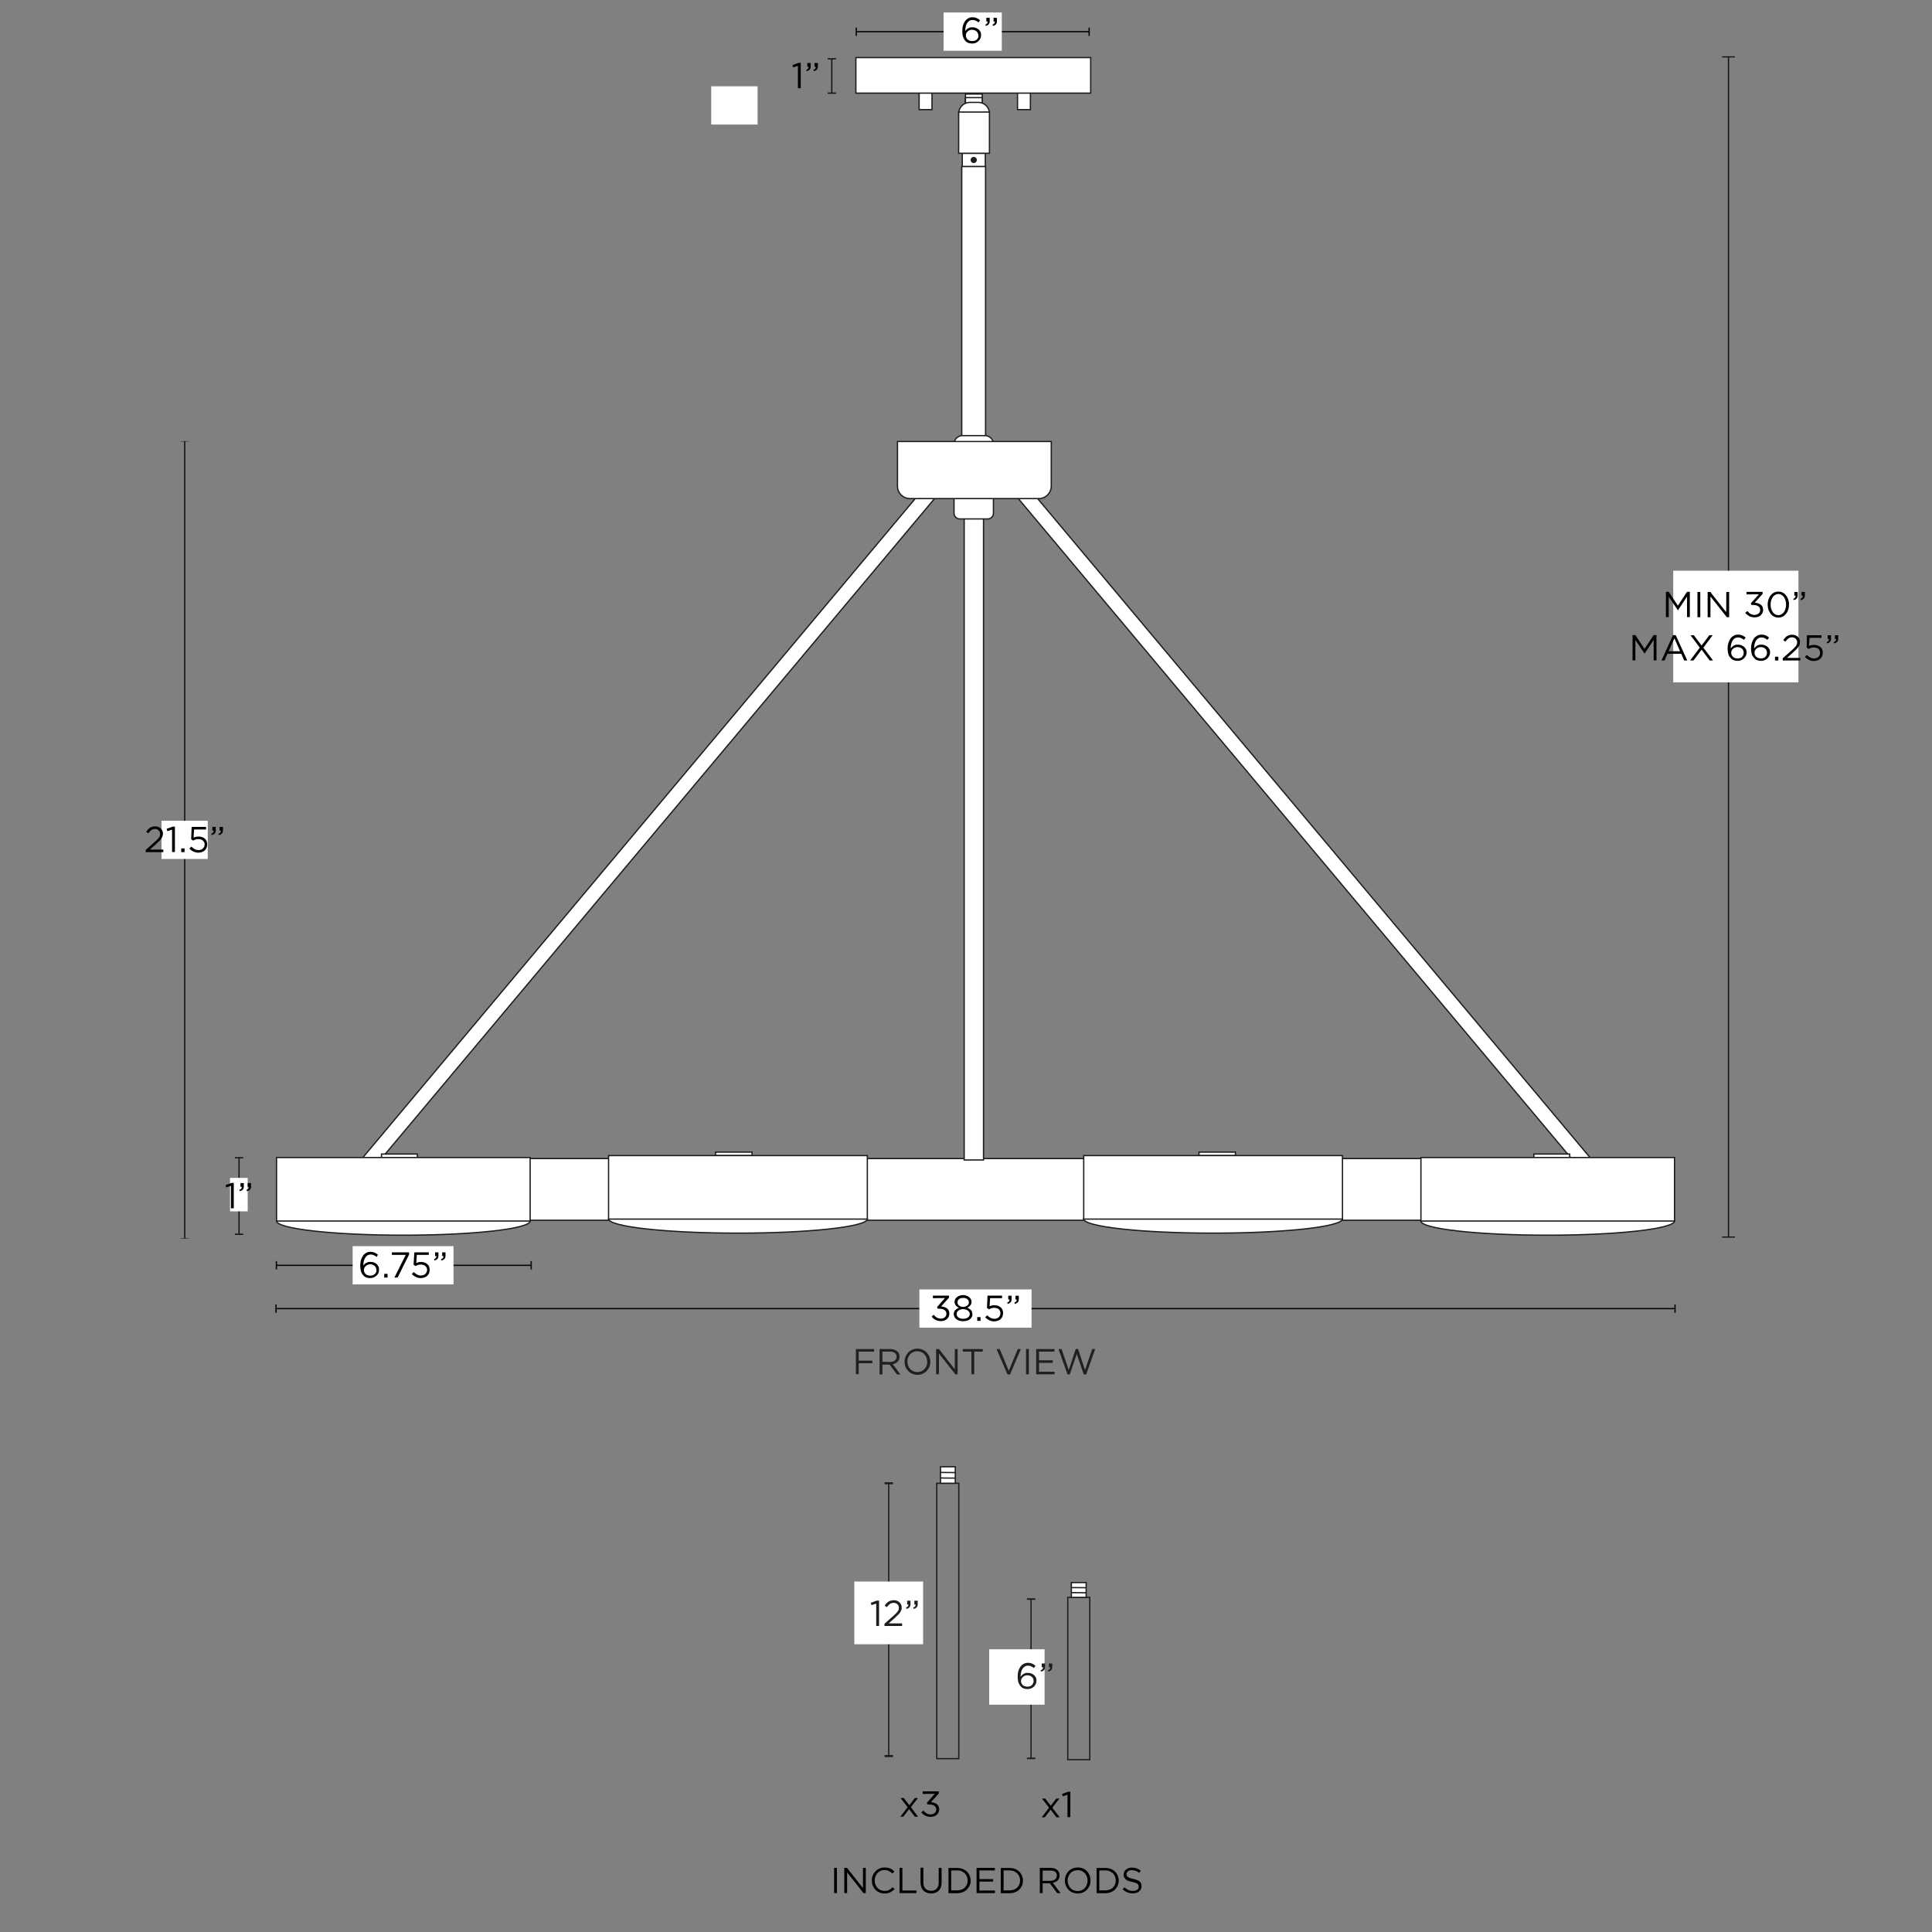 <svg xml:space="preserve" style="enable-background:new 0 0 1500 1500;" viewBox="0 0 1500 1500" height="1500px" width="1500px" y="0px" x="0px" xmlns:xlink="http://www.w3.org/1999/xlink" xmlns="http://www.w3.org/2000/svg" id="Capa_1" version="1.1">
<rect x="0" y="0" width="1500" height="1500" fill="#808080" stroke="none"/>
<style type="text/css">
	.st0{fill:#FFFFFF;stroke:#1D1D1B;stroke-miterlimit:10;}
	.st1{fill:#1D1D1B;stroke:#1D1D1B;stroke-miterlimit:10;}
	.st2{fill:none;stroke:#070606;stroke-miterlimit:10;}
	.st3{fill:#070606;}
	.st4{fill:#FFFFFF;}
	.st5{fill:none;stroke:#121617;stroke-miterlimit:10;}
	.st6{fill:#121617;}
	.st7{fill:#231F20;}
	.st8{fill:none;}
	.st9{fill:none;stroke:#1D1D1B;stroke-miterlimit:10;}
	.st10{fill:#1D1D1B;}
</style>
<rect height="13.1" width="10" class="st0" y="72" x="790"></rect>
<rect height="10.4" width="17.9" class="st0" y="119" x="747.1"></rect>
<rect height="9.4" width="13" class="st0" y="77.1" x="749.6"></rect>
<rect height="9.4" width="13" class="st0" y="73" x="749.6"></rect>
<path d="M749.6,88.9h13v2.9c0,3.6-2.9,6.5-6.5,6.5l0,0c-3.6,0-6.5-2.9-6.5-6.5L749.6,88.9L749.6,88.9L749.6,88.9z" class="st0"></path>
<rect height="9.4" width="13" class="st0" y="84.9" x="749.6"></rect>
<rect height="9.4" width="13" class="st0" y="75.8" x="749.6"></rect>
<rect height="13.1" width="10" class="st0" y="72" x="713.6"></rect>
<rect height="27.6" width="182.3" class="st0" y="44.7" x="664.5"></rect>
<circle r="1.9" cy="124.2" cx="756" class="st1"></circle>
<rect height="214.7" width="18.5" class="st0" y="129.3" x="746.7"></rect>
<rect height="47.9" width="768.2" class="st0" y="899.5" x="370.8"></rect>
<rect height="2.7" width="28.3" class="st0" y="894.5" x="930.9"></rect>
<ellipse ry="11.1" rx="100.5" cy="946.3" cx="941.8" class="st0"></ellipse>
<rect height="49.3" width="200.9" class="st0" y="897.2" x="841.4"></rect>
<rect height="2.7" width="28.3" class="st0" y="894.5" x="555.6"></rect>
<ellipse ry="11.1" rx="100.5" cy="946.3" cx="573" class="st0"></ellipse>
<rect height="49.3" width="200.9" class="st0" y="897.2" x="472.5"></rect>
<polygon points="714.2,382.8 729.2,382.8 292.8,903.5 277.7,903.5" class="st0"></polygon>
<polygon points="801,381.6 786,381.6 1222.4,902.3 1237.5,902.3" class="st0"></polygon>
<rect height="502.8" width="15" class="st0" y="397.8" x="748.6"></rect>
<path d="M766.9,402.9h-21.8c-2.4,0-4.4-2-4.4-4.4V387h30.6v11.5C771.3,401,769.3,402.9,766.9,402.9z" class="st0"></path>
<path d="M747.3,338.2h17.4c3.7,0,6.6,3,6.6,6.6h-30.6C740.7,341.1,743.6,338.2,747.3,338.2L747.3,338.2z" class="st0"></path>
<path d="M696.8,342.8h119.4v34.6c0,5.4-4.3,9.7-9.7,9.7h-100c-5.4,0-9.7-4.3-9.7-9.7L696.8,342.8L696.8,342.8
	L696.8,342.8z" class="st0"></path>
<rect height="2.7" width="27.8" class="st0" y="896" x="1190.9"></rect>
<ellipse ry="11.1" rx="98.5" cy="947.9" cx="1201.6" class="st0"></ellipse>
<rect height="49.3" width="196.9" class="st0" y="898.7" x="1103.2"></rect>
<rect height="2.7" width="27.8" class="st0" y="896" x="296.2"></rect>
<ellipse ry="11.1" rx="98.5" cy="947.9" cx="313.2" class="st0"></ellipse>
<rect height="49.3" width="196.9" class="st0" y="898.7" x="214.7"></rect>
<g>
	<line y2="24.6" x2="845.6" y1="24.6" x1="664.8" class="st2"></line>
	<rect height="6.5" width="1" class="st3" y="21.4" x="664.3"></rect>
	<rect height="6.5" width="1" class="st3" y="21.4" x="845.1"></rect>
</g>
<rect height="29.7" width="45.2" class="st4" y="9.7" x="732.6"></rect>
<g>
	<path d="M759.7,17.4c-0.7-0.6-1.5-1.1-2.2-1.4c-0.7-0.3-1.5-0.5-2.4-0.5s-1.7,0.2-2.4,0.6c-0.7,0.4-1.3,1-1.8,1.8
		c-0.5,0.8-0.9,1.7-1.1,2.7c-0.3,1.1-0.4,2.2-0.4,3.5c0.3-0.4,0.6-0.8,0.9-1.1c0.3-0.4,0.7-0.7,1.2-0.9s1-0.5,1.5-0.7
		c0.6-0.2,1.2-0.2,1.9-0.2c0.9,0,1.8,0.1,2.6,0.4c0.8,0.3,1.5,0.7,2.2,1.2s1.1,1.2,1.5,1.9s0.5,1.6,0.5,2.5s-0.2,1.8-0.5,2.6
		c-0.4,0.8-0.9,1.5-1.5,2.1s-1.4,1-2.2,1.4s-1.8,0.5-2.8,0.5c-1.1,0-2-0.2-2.9-0.5s-1.6-0.8-2.2-1.5c-0.4-0.4-0.7-0.8-1-1.3
		s-0.6-1-0.8-1.6c-0.2-0.6-0.4-1.3-0.5-2.1c-0.1-0.8-0.2-1.7-0.2-2.7c0-1.5,0.2-2.9,0.5-4.2c0.4-1.3,0.9-2.4,1.6-3.4
		s1.5-1.7,2.5-2.3s2.2-0.8,3.4-0.8c1.2,0,2.2,0.2,3.1,0.6c0.9,0.4,1.8,0.9,2.7,1.7L759.7,17.4L759.7,17.4z M759.1,25.6
		c-0.2-0.5-0.6-1-1-1.3s-0.9-0.7-1.5-0.9s-1.2-0.3-1.9-0.3s-1.4,0.1-2,0.4c-0.6,0.2-1.1,0.6-1.5,1c-0.4,0.4-0.8,0.9-1,1.4
		s-0.3,1.1-0.3,1.6c0,0.6,0.1,1.2,0.4,1.8s0.6,1,1,1.4s1,0.7,1.6,0.9s1.3,0.3,2,0.3s1.4-0.1,2-0.3c0.6-0.2,1.1-0.6,1.5-0.9
		c0.4-0.4,0.7-0.9,1-1.4c0.2-0.6,0.3-1.1,0.3-1.8S759.3,26.1,759.1,25.6L759.1,25.6z"></path>
	<path d="M766.4,18.2c0.3-0.4,0.4-0.9,0.4-1.5h-1v-2.9h2.6v2.5c0,1.1-0.2,2-0.8,2.6s-1.3,1-2.3,1.2l-0.3-1
		C765.6,18.9,766.1,18.6,766.4,18.2L766.4,18.2z M772,18.2c0.3-0.4,0.4-0.9,0.4-1.5h-1v-2.9h2.6v2.5c0,1.1-0.2,2-0.8,2.6
		s-1.3,1-2.3,1.2l-0.3-1C771.2,18.9,771.7,18.6,772,18.2z"></path>
</g>
<rect height="29.7" width="36" class="st4" y="67" x="552.2"></rect>
<g>
	<line y2="960.7" x2="1342" y1="44.1" x1="1342" class="st5"></line>
	<rect height="0.9" width="10" class="st6" y="43.7" x="1337"></rect>
	<rect height="0.9" width="10" class="st6" y="960" x="1337"></rect>
</g>
<rect height="86.7" width="97.2" class="st4" y="443.1" x="1299.1"></rect>
<g>
	<path d="M1302.8,473.8h-0.1l-7.1-10.5v15.8h-2.2v-19.6h2.2l7.1,10.7l7.1-10.7h2.2v19.6h-2.2v-15.9L1302.8,473.8z"></path>
	<path d="M1320.1,459.6v19.6h-2.2v-19.6H1320.1z"></path>
	<path d="M1340.3,459.6h2.2v19.6h-1.8l-12.7-16.1v16.1h-2.2v-19.6h2.1l12.3,15.7L1340.3,459.6L1340.3,459.6z"></path>
	<path d="M1356,461.5v-2h12.5v1.6l-6.1,6.8c0.9,0.1,1.7,0.2,2.5,0.5c0.8,0.2,1.5,0.6,2.1,1c0.6,0.5,1.1,1,1.4,1.7s0.5,1.5,0.5,2.3
		s-0.2,1.7-0.5,2.4s-0.8,1.3-1.4,1.9s-1.3,0.9-2.1,1.2s-1.7,0.4-2.6,0.4c-1.6,0-3.1-0.3-4.3-1s-2.2-1.5-3-2.5l1.6-1.4
		c0.8,0.9,1.6,1.7,2.5,2.2c0.9,0.5,2,0.8,3.2,0.8c0.6,0,1.2-0.1,1.7-0.3s1-0.4,1.4-0.8s0.7-0.7,0.9-1.2s0.3-1,0.3-1.6
		c0-1.2-0.5-2.2-1.5-2.8c-1-0.7-2.3-1-4-1h-1.3l-0.4-1.3l6.2-7L1356,461.5L1356,461.5z"></path>
	<path d="M1388.4,473.3c-0.4,1.2-0.9,2.3-1.7,3.2c-0.7,0.9-1.6,1.7-2.6,2.2c-1,0.5-2.2,0.8-3.4,0.8s-2.4-0.3-3.4-0.8
		c-1-0.5-1.9-1.3-2.6-2.2s-1.3-2-1.7-3.2s-0.6-2.5-0.6-3.9s0.2-2.7,0.6-3.9s0.9-2.3,1.7-3.2c0.7-0.9,1.6-1.7,2.6-2.2
		c1-0.5,2.2-0.8,3.4-0.8s2.4,0.3,3.4,0.8c1,0.5,1.9,1.3,2.6,2.2c0.7,0.9,1.3,2,1.7,3.2s0.6,2.5,0.6,3.9S1388.8,472,1388.4,473.3
		L1388.4,473.3z M1386.3,466.3c-0.3-1-0.7-1.8-1.2-2.6c-0.5-0.8-1.2-1.3-1.9-1.8c-0.7-0.5-1.6-0.7-2.5-0.7s-1.7,0.2-2.5,0.7
		s-1.4,1-1.9,1.8c-0.5,0.7-0.9,1.6-1.2,2.6c-0.3,1-0.4,2-0.4,3.1s0.1,2.1,0.4,3.1s0.7,1.9,1.2,2.6c0.5,0.8,1.2,1.3,1.9,1.8
		s1.6,0.7,2.5,0.7s1.7-0.2,2.5-0.7s1.4-1,1.9-1.8c0.5-0.7,0.9-1.6,1.2-2.6s0.4-2,0.4-3.1S1386.6,467.3,1386.3,466.3L1386.3,466.3z"></path>
	<path d="M1393.7,464c0.3-0.4,0.4-0.9,0.4-1.5h-1v-2.9h2.6v2.5c0,1.1-0.2,2-0.8,2.6c-0.5,0.6-1.3,1-2.3,1.2l-0.3-1
		C1392.9,464.7,1393.4,464.4,1393.7,464L1393.7,464z M1399.3,464c0.3-0.4,0.4-0.9,0.4-1.5h-1v-2.9h2.6v2.5c0,1.1-0.2,2-0.8,2.6
		s-1.3,1-2.4,1.2l-0.3-1C1398.5,464.7,1399,464.4,1399.3,464L1399.3,464z"></path>
	<path d="M1276.9,507.4h-0.1l-7.1-10.5v15.8h-2.2v-19.6h2.2l7.1,10.7l7.1-10.7h2.2v19.6h-2.2v-15.9L1276.9,507.4z"></path>
	<path d="M1310,512.8h-2.4l-2.3-5.2h-10.7l-2.3,5.2h-2.3l8.9-19.7h2.1L1310,512.8L1310,512.8z M1300,495.6l-4.5,10h8.9L1300,495.6
		L1300,495.6z"></path>
	<path d="M1327.4,512.8l-6.3-8.4l-6.3,8.4h-2.6l7.5-10l-7.2-9.6h2.6l6,8l6-8h2.6l-7.2,9.6l7.5,10L1327.4,512.8L1327.4,512.8z"></path>
	<path d="M1354,496.8c-0.7-0.6-1.5-1.1-2.2-1.4s-1.5-0.5-2.4-0.5s-1.7,0.2-2.4,0.6c-0.7,0.4-1.3,1-1.8,1.8c-0.5,0.8-0.9,1.7-1.1,2.7
		c-0.3,1.1-0.4,2.2-0.4,3.5c0.3-0.4,0.6-0.8,0.9-1.1s0.8-0.7,1.2-1s1-0.5,1.5-0.7s1.2-0.2,1.9-0.2c0.9,0,1.8,0.1,2.6,0.4
		s1.5,0.7,2.2,1.2c0.6,0.5,1.1,1.2,1.5,1.9s0.6,1.6,0.6,2.5s-0.2,1.8-0.6,2.6c-0.4,0.8-0.9,1.5-1.5,2.1s-1.4,1-2.2,1.4
		c-0.9,0.3-1.8,0.5-2.8,0.5c-1.1,0-2.1-0.2-2.9-0.5s-1.6-0.8-2.2-1.5c-0.4-0.4-0.7-0.8-1.1-1.3s-0.6-1-0.8-1.6s-0.4-1.3-0.5-2.1
		c-0.1-0.8-0.2-1.7-0.2-2.7c0-1.5,0.2-2.9,0.6-4.2s0.9-2.4,1.6-3.4s1.6-1.7,2.6-2.3c1-0.5,2.2-0.8,3.4-0.8c1.2,0,2.2,0.2,3.1,0.6
		s1.8,0.9,2.7,1.7L1354,496.8L1354,496.8z M1353.4,504.9c-0.2-0.5-0.6-1-1-1.3c-0.4-0.4-0.9-0.7-1.5-0.9s-1.2-0.3-1.9-0.3
		s-1.4,0.1-2,0.4c-0.6,0.2-1.1,0.6-1.6,1c-0.4,0.4-0.8,0.9-1,1.4s-0.3,1-0.3,1.6c0,0.6,0.1,1.2,0.4,1.8c0.2,0.5,0.6,1,1,1.4
		s1,0.7,1.6,0.9s1.3,0.3,2,0.3s1.4-0.1,2-0.3s1.1-0.5,1.5-1s0.7-0.9,0.9-1.4s0.3-1.1,0.3-1.8S1353.6,505.5,1353.4,504.9
		L1353.4,504.9z"></path>
	<path d="M1372.2,496.8c-0.7-0.6-1.5-1.1-2.2-1.4s-1.5-0.5-2.4-0.5s-1.7,0.2-2.4,0.6c-0.7,0.4-1.3,1-1.8,1.8
		c-0.5,0.8-0.9,1.7-1.1,2.7c-0.3,1.1-0.4,2.2-0.4,3.5c0.3-0.4,0.6-0.8,0.9-1.1c0.3-0.4,0.8-0.7,1.2-1s1-0.5,1.5-0.7s1.2-0.2,1.9-0.2
		c0.9,0,1.8,0.1,2.6,0.4s1.5,0.7,2.2,1.2c0.6,0.5,1.1,1.2,1.5,1.9s0.6,1.6,0.6,2.5s-0.2,1.8-0.6,2.6c-0.4,0.8-0.9,1.5-1.5,2.1
		s-1.4,1-2.2,1.4c-0.9,0.3-1.8,0.5-2.8,0.5c-1.1,0-2.1-0.2-2.9-0.5c-0.9-0.3-1.6-0.8-2.2-1.5c-0.4-0.4-0.7-0.8-1.1-1.3
		s-0.6-1-0.8-1.6s-0.4-1.3-0.5-2.1c-0.1-0.8-0.2-1.7-0.2-2.7c0-1.5,0.2-2.9,0.6-4.2c0.4-1.3,0.9-2.4,1.6-3.4s1.6-1.7,2.6-2.3
		c1-0.5,2.2-0.8,3.4-0.8c1.2,0,2.2,0.2,3.1,0.6s1.8,0.9,2.7,1.7L1372.2,496.8L1372.2,496.8z M1371.5,504.9c-0.2-0.5-0.6-1-1-1.3
		c-0.4-0.4-0.9-0.7-1.5-0.9s-1.2-0.3-1.9-0.3s-1.4,0.1-2,0.4c-0.6,0.2-1.1,0.6-1.6,1c-0.4,0.4-0.8,0.9-1,1.4s-0.3,1-0.3,1.6
		c0,0.6,0.1,1.2,0.4,1.8c0.2,0.5,0.6,1,1,1.4c0.4,0.4,1,0.7,1.6,0.9s1.3,0.3,2,0.3s1.4-0.1,2-0.3s1.1-0.5,1.5-1s0.7-0.9,0.9-1.4
		s0.3-1.1,0.3-1.8S1371.8,505.5,1371.5,504.9L1371.5,504.9z"></path>
	<path d="M1378.1,512.8v-2.9h2.6v2.9H1378.1z"></path>
	<path d="M1388.5,495.7c-0.8,0.6-1.6,1.4-2.4,2.5l-1.6-1.2c0.4-0.7,0.9-1.2,1.4-1.8s1-1,1.5-1.3s1.2-0.6,1.8-0.8
		c0.7-0.2,1.4-0.3,2.3-0.3s1.7,0.1,2.4,0.4c0.7,0.3,1.4,0.7,1.9,1.2c0.5,0.5,1,1.1,1.3,1.8s0.4,1.4,0.4,2.2c0,0.7-0.1,1.4-0.3,2
		c-0.2,0.6-0.5,1.2-0.9,1.8s-0.9,1.2-1.5,1.8s-1.3,1.3-2.2,2.1l-5.2,4.7h10.4v2h-13.7v-1.7l7.1-6.3c0.8-0.7,1.4-1.3,1.9-1.8
		s0.9-1,1.3-1.5c0.3-0.5,0.6-0.9,0.7-1.4c0.1-0.5,0.2-0.9,0.2-1.4c0-0.6-0.1-1.1-0.3-1.6s-0.5-0.8-0.8-1.2s-0.8-0.6-1.3-0.8
		s-1-0.3-1.5-0.3C1390.3,494.8,1389.3,495.1,1388.5,495.7L1388.5,495.7z"></path>
	<path d="M1402.9,493.2h11.3v2h-9.3l-0.4,6.3c0.6-0.3,1.2-0.5,1.8-0.6s1.3-0.2,2.1-0.2c0.9,0,1.8,0.1,2.7,0.4
		c0.8,0.3,1.5,0.7,2.2,1.2s1.1,1.1,1.4,1.9c0.3,0.8,0.5,1.6,0.5,2.5s-0.2,1.8-0.5,2.7c-0.3,0.8-0.8,1.5-1.4,2
		c-0.6,0.6-1.3,1-2.2,1.3c-0.9,0.3-1.8,0.5-2.8,0.5c-1.4,0-2.7-0.3-3.9-0.9c-1.2-0.6-2.2-1.3-3.1-2.2l1.5-1.6c0.9,0.8,1.8,1.5,2.7,2
		s1.9,0.7,2.9,0.7c0.7,0,1.3-0.1,1.9-0.3s1.1-0.5,1.5-0.9s0.7-0.8,1-1.4c0.2-0.5,0.3-1.1,0.3-1.8s-0.1-1.2-0.3-1.7s-0.6-0.9-1-1.3
		c-0.4-0.4-0.9-0.7-1.5-0.8c-0.6-0.2-1.3-0.3-2-0.3c-0.8,0-1.6,0.1-2.2,0.3s-1.3,0.5-1.9,0.8l-1.5-1L1402.9,493.2L1402.9,493.2z"></path>
	<path d="M1419.6,497.6c0.3-0.4,0.4-0.9,0.4-1.5h-1v-2.9h2.6v2.5c0,1.1-0.2,2-0.8,2.6c-0.5,0.6-1.3,1-2.3,1.2l-0.3-1
		C1418.8,498.3,1419.3,498,1419.6,497.6L1419.6,497.6z M1425.2,497.6c0.3-0.4,0.4-0.9,0.4-1.5h-1v-2.9h2.6v2.5c0,1.1-0.2,2-0.8,2.6
		s-1.3,1-2.4,1.2l-0.3-1C1424.4,498.3,1424.9,498,1425.2,497.6L1425.2,497.6z"></path>
</g>
<g>
	<line y2="1016" x2="1300.5" y1="1016" x1="214.3" class="st2"></line>
	<rect height="6.5" width="1" class="st3" y="1012.8" x="213.8"></rect>
	<rect height="6.5" width="1" class="st3" y="1012.8" x="1300"></rect>
</g>
<rect height="29.7" width="87.1" class="st4" y="1001.1" x="713.8"></rect>
<g>
	<path d="M724.3,1007.9v-2h12.5v1.6l-6.1,6.8c0.9,0.1,1.7,0.2,2.5,0.5c0.8,0.2,1.5,0.6,2,1c0.6,0.4,1,1,1.4,1.7
		c0.3,0.7,0.5,1.5,0.5,2.3s-0.2,1.7-0.5,2.4s-0.8,1.3-1.4,1.9c-0.6,0.5-1.3,0.9-2.1,1.2s-1.6,0.4-2.5,0.4c-1.6,0-3.1-0.3-4.3-1
		c-1.2-0.6-2.2-1.5-3-2.5l1.6-1.4c0.8,0.9,1.6,1.7,2.5,2.2s2,0.8,3.2,0.8c0.6,0,1.2-0.1,1.7-0.3c0.5-0.2,1-0.4,1.3-0.8
		s0.7-0.7,0.9-1.2c0.2-0.5,0.3-1,0.3-1.6c0-1.2-0.5-2.2-1.5-2.8c-1-0.7-2.3-1-4-1h-1.3l-0.5-1.3l6.2-7L724.3,1007.9L724.3,1007.9z"></path>
	<path d="M754.5,1022.5c-0.4,0.7-0.9,1.3-1.5,1.8c-0.7,0.5-1.4,0.9-2.3,1.1s-1.9,0.4-2.9,0.4s-2-0.1-2.9-0.4s-1.7-0.7-2.3-1.1
		c-0.7-0.5-1.2-1.1-1.5-1.8c-0.4-0.7-0.6-1.4-0.6-2.3c0-1.2,0.4-2.2,1.1-3c0.8-0.8,1.7-1.4,2.9-1.9c-0.5-0.2-0.9-0.4-1.3-0.7
		c-0.4-0.3-0.8-0.6-1.1-1s-0.5-0.8-0.7-1.2c-0.2-0.5-0.3-1-0.3-1.6c0-0.8,0.2-1.5,0.5-2.1c0.4-0.6,0.8-1.2,1.5-1.7
		c0.6-0.5,1.3-0.8,2.1-1.1s1.7-0.4,2.5-0.4s1.7,0.1,2.5,0.4s1.5,0.6,2.1,1.1s1.1,1,1.5,1.7s0.5,1.3,0.5,2.1c0,0.6-0.1,1.1-0.3,1.6
		s-0.4,0.9-0.7,1.2c-0.3,0.4-0.7,0.7-1.1,1c-0.4,0.3-0.8,0.5-1.3,0.7c1.2,0.4,2.1,1.1,2.9,1.8c0.8,0.8,1.1,1.8,1.1,3
		C755.1,1021.1,754.9,1021.8,754.5,1022.5L754.5,1022.5z M752.5,1018.7c-0.3-0.5-0.6-0.8-1.1-1.2c-0.5-0.3-1-0.6-1.6-0.8
		c-0.6-0.2-1.3-0.3-2-0.3s-1.4,0.1-2,0.3c-0.6,0.2-1.2,0.4-1.6,0.8c-0.5,0.3-0.8,0.7-1.1,1.2c-0.3,0.5-0.4,1-0.4,1.5
		c0,0.5,0.1,1,0.3,1.4c0.2,0.4,0.6,0.8,1,1.2c0.4,0.3,1,0.6,1.6,0.8s1.3,0.3,2.2,0.3s1.5-0.1,2.2-0.3c0.6-0.2,1.2-0.5,1.6-0.8
		c0.4-0.3,0.8-0.7,1-1.2c0.2-0.4,0.3-0.9,0.3-1.4C752.9,1019.6,752.8,1019.1,752.5,1018.7L752.5,1018.7z M751.9,1009.7
		c-0.2-0.4-0.5-0.8-0.9-1.1c-0.4-0.3-0.9-0.5-1.4-0.7c-0.5-0.2-1.1-0.2-1.8-0.2s-1.2,0.1-1.8,0.2c-0.5,0.2-1,0.4-1.4,0.7
		c-0.4,0.3-0.7,0.7-0.9,1.1c-0.2,0.4-0.3,0.9-0.3,1.4c0,0.5,0.1,1,0.3,1.5c0.2,0.4,0.5,0.8,1,1.1s0.9,0.6,1.4,0.7
		c0.5,0.2,1.1,0.3,1.7,0.3s1.2-0.1,1.7-0.3c0.5-0.2,1-0.4,1.4-0.7c0.4-0.3,0.7-0.7,1-1.1c0.2-0.4,0.3-0.9,0.3-1.5
		C752.2,1010.5,752.1,1010.1,751.9,1009.7L751.9,1009.7z"></path>
	<path d="M758.7,1025.5v-2.9h2.6v2.9H758.7z"></path>
	<path d="M766.7,1005.9H778v2h-9.3l-0.4,6.3c0.6-0.3,1.2-0.5,1.7-0.6c0.6-0.2,1.3-0.2,2.1-0.2c1,0,1.8,0.1,2.7,0.4s1.5,0.7,2.1,1.2
		c0.6,0.5,1.1,1.1,1.4,1.9c0.3,0.8,0.5,1.6,0.5,2.5s-0.2,1.8-0.5,2.7c-0.3,0.8-0.8,1.5-1.4,2c-0.6,0.6-1.3,1-2.2,1.3
		c-0.9,0.3-1.8,0.5-2.8,0.5c-1.4,0-2.7-0.3-3.9-0.9c-1.2-0.6-2.2-1.3-3.1-2.2l1.5-1.6c0.9,0.8,1.7,1.5,2.7,2
		c0.9,0.5,1.9,0.7,2.9,0.7c0.7,0,1.3-0.1,1.9-0.3c0.6-0.2,1.1-0.5,1.5-0.9s0.7-0.8,1-1.4c0.2-0.5,0.3-1.1,0.3-1.8s-0.1-1.2-0.3-1.7
		s-0.6-0.9-1-1.3c-0.4-0.4-0.9-0.7-1.5-0.8c-0.6-0.2-1.3-0.3-2-0.3c-0.8,0-1.6,0.1-2.2,0.3s-1.3,0.5-1.9,0.8l-1.5-1L766.7,1005.9
		L766.7,1005.9z"></path>
	<path d="M783.4,1010.4c0.3-0.4,0.4-0.9,0.4-1.5h-1v-2.9h2.6v2.5c0,1.1-0.2,2-0.8,2.6s-1.3,1-2.3,1.2l-0.3-1
		C782.6,1011.1,783.1,1010.7,783.4,1010.4L783.4,1010.4z M789,1010.4c0.3-0.4,0.4-0.9,0.4-1.5h-1v-2.9h2.6v2.5c0,1.1-0.2,2-0.8,2.6
		s-1.3,1-2.3,1.2l-0.3-1C788.2,1011.1,788.7,1010.7,789,1010.4L789,1010.4z"></path>
</g>
<g>
	<line y2="961.5" x2="143.4" y1="342.6" x1="143.4" class="st5"></line>
	<rect height="0.3" width="6.5" class="st6" y="342.5" x="140.2"></rect>
	<rect height="0.3" width="6.5" class="st6" y="961.3" x="140.2"></rect>
</g>
<rect height="29.7" width="35.9" class="st4" y="637.2" x="125.4"></rect>
<g>
	<path d="M117.5,644.5c-0.8,0.6-1.6,1.4-2.4,2.5l-1.6-1.2c0.4-0.7,0.9-1.2,1.4-1.8c0.5-0.5,1-1,1.5-1.3s1.2-0.6,1.8-0.8
		s1.4-0.3,2.3-0.3s1.7,0.1,2.4,0.4c0.7,0.3,1.4,0.7,1.9,1.2s1,1.1,1.3,1.8s0.4,1.4,0.4,2.2c0,0.7-0.1,1.4-0.3,2
		c-0.2,0.6-0.5,1.2-0.9,1.8s-0.9,1.2-1.5,1.8s-1.3,1.3-2.2,2.1l-5.2,4.7h10.4v2h-13.7v-1.7l7.1-6.3c0.8-0.7,1.4-1.3,1.9-1.8
		c0.5-0.5,0.9-1.1,1.3-1.5c0.3-0.5,0.6-0.9,0.7-1.4c0.1-0.5,0.2-0.9,0.2-1.4c0-0.6-0.1-1.1-0.3-1.6s-0.5-0.8-0.8-1.2
		s-0.8-0.6-1.3-0.8c-0.5-0.2-1-0.3-1.5-0.3C119.3,643.6,118.3,643.9,117.5,644.5L117.5,644.5z"></path>
	<path d="M134.1,641.8h1.7v19.7h-2.2v-17.4l-3.7,1.2l-0.5-1.8L134.1,641.8L134.1,641.8z"></path>
	<path d="M140.7,661.6v-2.9h2.6v2.9H140.7z"></path>
	<path d="M148.8,642H160v2h-9.3l-0.4,6.3c0.6-0.3,1.2-0.5,1.8-0.6s1.3-0.2,2.1-0.2c0.9,0,1.8,0.1,2.7,0.4c0.8,0.3,1.5,0.7,2.1,1.2
		c0.6,0.5,1.1,1.1,1.4,1.9c0.3,0.8,0.5,1.6,0.5,2.5s-0.2,1.8-0.5,2.7c-0.3,0.8-0.8,1.5-1.4,2c-0.6,0.6-1.3,1-2.2,1.3
		c-0.9,0.3-1.8,0.5-2.8,0.5c-1.4,0-2.7-0.3-3.9-0.9c-1.2-0.6-2.2-1.3-3.1-2.2l1.5-1.6c0.9,0.8,1.8,1.5,2.7,2
		c0.9,0.5,1.9,0.7,2.9,0.7c0.7,0,1.3-0.1,1.9-0.3s1.1-0.5,1.5-0.9s0.7-0.8,1-1.4c0.2-0.5,0.4-1.1,0.4-1.8s-0.1-1.2-0.4-1.7
		s-0.6-0.9-1-1.3c-0.4-0.4-0.9-0.7-1.5-0.8c-0.6-0.2-1.3-0.3-2-0.3c-0.8,0-1.6,0.1-2.2,0.3s-1.3,0.5-1.9,0.8l-1.5-1L148.8,642
		L148.8,642z"></path>
	<path d="M165.5,646.4c0.3-0.4,0.4-0.9,0.4-1.5h-1V642h2.6v2.5c0,1.1-0.2,2-0.8,2.6c-0.5,0.6-1.3,1-2.4,1.2l-0.3-1
		C164.7,647.1,165.2,646.8,165.5,646.4L165.5,646.4z M171.1,646.4c0.3-0.4,0.4-0.9,0.4-1.5h-1V642h2.6v2.5c0,1.1-0.2,2-0.8,2.6
		s-1.3,1-2.4,1.2l-0.3-1C170.3,647.1,170.8,646.8,171.1,646.4L171.1,646.4z"></path>
</g>
<g>
	<path d="M664.5,1047.4h14.1v2h-11.9v7h10.6v2h-10.6v8.5h-2.2V1047.4L664.5,1047.4z" class="st7"></path>
	<path d="M682.9,1047.4h8.4c2.4,0,4.3,0.7,5.6,2c1,0.9,1.5,2.3,1.5,3.9v0.1c0,3.2-2.2,5.2-5.3,5.7l6,8h-2.7l-5.7-7.6
		h-5.6v7.6h-2.2L682.9,1047.4L682.9,1047.4z M691.1,1057.4c2.9,0,5-1.5,5-4v-0.1c0-2.4-1.8-3.9-5-3.9h-6v7.9L691.1,1057.4
		L691.1,1057.4z" class="st7"></path>
	<path d="M702.3,1057.3L702.3,1057.3c0-5.5,4.1-10.2,10-10.2s10,4.7,10,10.1v0.1c0,5.4-4.1,10.1-10,10.1
		S702.3,1062.7,702.3,1057.3z M719.9,1057.3L719.9,1057.3c0-4.5-3.2-8.2-7.7-8.2s-7.7,3.6-7.7,8v0.1c0,4.4,3.2,8.1,7.7,8.1
		S719.9,1061.7,719.9,1057.3z" class="st7"></path>
	<path d="M726.9,1047.4h2.1l12.3,15.7v-15.7h2.2v19.6h-1.8l-12.7-16.1v16.1h-2.2V1047.4z" class="st7"></path>
	<path d="M754.1,1049.4h-6.6v-2H763v2h-6.6v17.6h-2.2V1049.4z" class="st7"></path>
	<path d="M773.7,1047.4h2.5l7,16.9l7-16.9h2.4l-8.4,19.7h-2L773.7,1047.4L773.7,1047.4z" class="st7"></path>
	<path d="M796.6,1047.4h2.2v19.6h-2.2V1047.4z" class="st7"></path>
	<path d="M804.5,1047.4h14.2v2h-12v6.7h10.7v2h-10.7v6.9h12.1v2h-14.3L804.5,1047.4L804.5,1047.4z" class="st7"></path>
	<path d="M821.8,1047.4h2.4l5.6,16.3l5.4-16.4h1.8l5.4,16.4l5.6-16.3h2.3l-7,19.7h-1.9l-5.4-15.9l-5.4,15.9h-1.8
		L821.8,1047.4L821.8,1047.4z" class="st7"></path>
</g>
<g>
	<line y2="72.3" x2="645.8" y1="45.7" x1="645.8" class="st5"></line>
	<rect height="1" width="6.5" class="st6" y="45.2" x="642.6"></rect>
	<rect height="1" width="6.5" class="st6" y="71.8" x="642.6"></rect>
</g>
<g>
	<path d="M620,48.8h1.7v19.7h-2.2V51.1l-3.7,1.2l-0.5-1.8L620,48.8L620,48.8z"></path>
	<path d="M627.4,53.3c0.3-0.4,0.4-0.9,0.4-1.5h-1v-2.9h2.6v2.5c0,1.1-0.2,2-0.8,2.6c-0.5,0.6-1.3,1-2.3,1.2l-0.3-1
		C626.6,54.1,627.1,53.7,627.4,53.3L627.4,53.3z M633,53.3c0.3-0.4,0.4-0.9,0.4-1.5h-1v-2.9h2.6v2.5c0,1.1-0.2,2-0.8,2.6
		s-1.3,1-2.4,1.2l-0.3-1C632.2,54.1,632.7,53.7,633,53.3L633,53.3z"></path>
</g>
<g>
	<line y2="982.4" x2="412.4" y1="982.4" x1="214.6" class="st2"></line>
	<rect height="6.5" width="1" class="st3" y="979.1" x="214.1"></rect>
	<rect height="6.5" width="1" class="st3" y="979.1" x="411.9"></rect>
</g>
<rect height="29.7" width="78.3" class="st4" y="967.5" x="273.8"></rect>
<g>
	<path d="M292.4,975.9c-0.7-0.6-1.5-1.1-2.2-1.4s-1.5-0.5-2.4-0.5s-1.7,0.2-2.4,0.6s-1.3,1-1.8,1.8c-0.5,0.8-0.9,1.7-1.1,2.7
		c-0.3,1.1-0.4,2.2-0.4,3.5c0.3-0.4,0.6-0.8,0.9-1.1c0.3-0.4,0.7-0.7,1.2-0.9c0.5-0.3,1-0.5,1.5-0.7s1.2-0.2,1.9-0.2
		c0.9,0,1.8,0.1,2.6,0.4s1.5,0.7,2.1,1.2s1.1,1.2,1.5,1.9c0.4,0.8,0.5,1.6,0.5,2.5s-0.2,1.8-0.5,2.6s-0.9,1.5-1.5,2.1
		s-1.4,1-2.2,1.4c-0.9,0.3-1.8,0.5-2.8,0.5c-1.1,0-2-0.2-2.9-0.5c-0.9-0.3-1.6-0.8-2.2-1.5c-0.4-0.4-0.7-0.8-1-1.3
		c-0.3-0.5-0.6-1-0.8-1.6c-0.2-0.6-0.4-1.3-0.5-2.1c-0.1-0.8-0.2-1.7-0.2-2.7c0-1.5,0.2-2.9,0.5-4.2c0.4-1.3,0.9-2.4,1.6-3.4
		s1.5-1.7,2.5-2.3s2.1-0.8,3.4-0.8c1.2,0,2.2,0.2,3.1,0.6c0.9,0.4,1.8,0.9,2.6,1.7L292.4,975.9L292.4,975.9z M291.8,984.1
		c-0.2-0.5-0.6-1-1-1.3s-0.9-0.7-1.5-0.9s-1.2-0.3-1.9-0.3s-1.4,0.1-2,0.4c-0.6,0.2-1.1,0.6-1.5,1c-0.4,0.4-0.8,0.9-1,1.4
		c-0.2,0.5-0.4,1.1-0.4,1.6c0,0.6,0.1,1.2,0.4,1.8s0.6,1,1,1.4s1,0.7,1.6,0.9c0.6,0.2,1.3,0.3,2,0.3s1.4-0.1,2-0.3
		c0.6-0.2,1.1-0.6,1.5-0.9c0.4-0.4,0.7-0.9,1-1.4s0.3-1.1,0.3-1.8S292,984.6,291.8,984.1L291.8,984.1z"></path>
	<path d="M298.3,991.9V989h2.6v2.9H298.3z"></path>
	<path d="M304.3,972.3h13.3v1.7l-8.9,17.9h-2.5l8.8-17.6h-10.8L304.3,972.3L304.3,972.3z"></path>
	<path d="M321.7,972.3h11.2v2h-9.3l-0.4,6.3c0.6-0.3,1.2-0.5,1.7-0.6c0.6-0.2,1.3-0.2,2.1-0.2c1,0,1.8,0.1,2.6,0.4s1.5,0.7,2.1,1.2
		c0.6,0.5,1.1,1.1,1.4,1.9c0.3,0.8,0.5,1.6,0.5,2.5s-0.2,1.8-0.5,2.7c-0.3,0.8-0.8,1.5-1.4,2c-0.6,0.6-1.3,1-2.2,1.3
		c-0.9,0.3-1.8,0.5-2.8,0.5c-1.4,0-2.7-0.3-3.9-0.9c-1.2-0.6-2.2-1.3-3.1-2.2l1.5-1.6c0.9,0.8,1.7,1.5,2.7,2
		c0.9,0.5,1.9,0.7,2.9,0.7c0.7,0,1.3-0.1,1.9-0.3c0.6-0.2,1.1-0.5,1.5-0.9s0.7-0.8,1-1.4c0.2-0.5,0.4-1.1,0.4-1.8s-0.1-1.2-0.4-1.7
		s-0.6-0.9-1-1.3c-0.4-0.4-0.9-0.7-1.5-0.8c-0.6-0.2-1.3-0.3-2-0.3c-0.8,0-1.6,0.1-2.2,0.3s-1.3,0.5-1.9,0.8l-1.5-1L321.7,972.3
		L321.7,972.3z"></path>
	<path d="M338.4,976.7c0.3-0.4,0.4-0.9,0.4-1.5h-1v-2.9h2.6v2.5c0,1.1-0.2,2-0.8,2.6s-1.3,1-2.3,1.2l-0.3-1
		C337.6,977.4,338.1,977.1,338.4,976.7L338.4,976.7z M343.9,976.7c0.3-0.4,0.4-0.9,0.4-1.5h-1v-2.9h2.6v2.5c0,1.1-0.2,2-0.8,2.6
		s-1.3,1-2.4,1.2l-0.3-1C343.1,977.4,343.6,977.1,343.9,976.7L343.9,976.7z"></path>
</g>
<g>
	<line y2="958.3" x2="185.6" y1="898.9" x1="185.6" class="st5"></line>
	<rect height="1" width="6.5" class="st6" y="898.4" x="182.3"></rect>
	<rect height="1" width="6.5" class="st6" y="957.8" x="182.3"></rect>
</g>
<rect height="26" width="13.7" class="st4" y="914.5" x="178.6"></rect>
<g>
	<path d="M179.9,918.4h1.6v19.7h-2.2v-17.4l-3.7,1.2l-0.5-1.8L179.9,918.4L179.9,918.4z"></path>
	<path d="M187.3,922.9c0.3-0.4,0.4-0.9,0.4-1.5h-1v-2.9h2.6v2.5c0,1.1-0.2,2-0.8,2.6c-0.5,0.6-1.3,1-2.4,1.2l-0.3-1
		C186.5,923.6,187,923.3,187.3,922.9L187.3,922.9z M192.9,922.9c0.3-0.4,0.4-0.9,0.4-1.5h-1v-2.9h2.6v2.5c0,1.1-0.2,2-0.8,2.6
		s-1.3,1-2.4,1.2l-0.3-1C192.1,923.6,192.6,923.3,192.9,922.9L192.9,922.9z"></path>
</g>
<g>
	<path d="M752.9,79.5h6.7c4.8,0,8.6,3.9,8.6,8.6h-23.9C744.3,83.4,748.2,79.5,752.9,79.5L752.9,79.5z" class="st0"></path>
	<rect height="32" width="23.9" class="st0" y="87" x="744.3"></rect>
</g>
<g>
	<path d="M649.8,1450.2v19.6h-2.2v-19.6H649.8z"></path>
	<path d="M670,1450.2h2.2v19.6h-1.8l-12.7-16.1v16.1h-2.2v-19.6h2.1l12.4,15.7L670,1450.2L670,1450.2z"></path>
	<path d="M692.9,1468.1c-0.6,0.4-1.1,0.8-1.8,1.1c-0.6,0.3-1.3,0.5-2,0.7c-0.7,0.2-1.5,0.2-2.4,0.2c-1.4,0-2.7-0.3-3.9-0.8
		s-2.2-1.2-3.1-2.1s-1.6-2-2.1-3.2c-0.5-1.2-0.7-2.6-0.7-4c0-1.4,0.2-2.7,0.7-3.9c0.5-1.2,1.2-2.3,2.1-3.2c0.9-0.9,1.9-1.7,3.1-2.2
		c1.2-0.5,2.5-0.8,4-0.8c0.9,0,1.7,0.1,2.4,0.2c0.7,0.2,1.4,0.4,2,0.6s1.2,0.6,1.7,1c0.5,0.4,1,0.8,1.5,1.3l-1.5,1.6
		c-0.8-0.8-1.7-1.4-2.7-1.9c-1-0.5-2.1-0.8-3.5-0.8c-1.1,0-2.1,0.2-3,0.6c-0.9,0.4-1.7,1-2.4,1.7c-0.7,0.7-1.2,1.6-1.6,2.6
		c-0.4,1-0.6,2-0.6,3.2s0.2,2.2,0.6,3.2s0.9,1.8,1.6,2.6c0.7,0.7,1.5,1.3,2.4,1.7c0.9,0.4,1.9,0.6,3,0.6c1.3,0,2.5-0.2,3.5-0.7
		c1-0.5,1.9-1.2,2.9-2.1l1.5,1.4C694,1467.2,693.5,1467.7,692.9,1468.1L692.9,1468.1z"></path>
	<path d="M698.4,1450.2h2.2v17.6h11v2h-13.2V1450.2z"></path>
	<path d="M731.1,1461.4c0,1.4-0.2,2.7-0.6,3.8c-0.4,1.1-1,2-1.7,2.7c-0.7,0.7-1.6,1.3-2.6,1.6c-1,0.4-2.1,0.6-3.3,0.6
		c-1.2,0-2.3-0.2-3.3-0.6c-1-0.4-1.9-0.9-2.6-1.6c-0.7-0.7-1.3-1.6-1.7-2.7c-0.4-1.1-0.6-2.3-0.6-3.7v-11.4h2.2v11.3
		c0,2.1,0.5,3.8,1.6,4.9s2.5,1.7,4.4,1.7s3.2-0.5,4.3-1.6c1.1-1.1,1.6-2.7,1.6-4.8v-11.4h2.2L731.1,1461.4L731.1,1461.4z"></path>
	<path d="M752.8,1463.9c-0.5,1.2-1.2,2.2-2.1,3.1c-0.9,0.9-2,1.6-3.3,2.1c-1.3,0.5-2.7,0.8-4.2,0.8h-6.8v-19.6h6.8
		c1.5,0,2.9,0.2,4.2,0.7c1.3,0.5,2.4,1.2,3.3,2.1s1.6,1.9,2.1,3.1c0.5,1.2,0.8,2.5,0.8,3.9S753.4,1462.6,752.8,1463.9z M750.7,1457
		c-0.4-1-0.9-1.8-1.6-2.5c-0.7-0.7-1.5-1.2-2.6-1.7s-2.1-0.6-3.4-0.6h-4.6v15.5h4.6c1.2,0,2.3-0.2,3.4-0.6s1.9-0.9,2.6-1.6
		c0.7-0.7,1.2-1.5,1.6-2.4c0.4-0.9,0.6-2,0.6-3.1S751.1,1457.9,750.7,1457z"></path>
	<path d="M772.4,1452.2h-12v6.7h10.7v2h-10.7v6.9h12.1v2h-14.3v-19.6h14.2L772.4,1452.2L772.4,1452.2z"></path>
	<path d="M793.5,1463.9c-0.5,1.2-1.2,2.2-2.1,3.1c-0.9,0.9-2,1.6-3.3,2.1c-1.3,0.5-2.7,0.8-4.2,0.8H777v-19.6h6.8
		c1.5,0,2.9,0.2,4.2,0.7c1.3,0.5,2.4,1.2,3.3,2.1s1.6,1.9,2.1,3.1c0.5,1.2,0.8,2.5,0.8,3.9S794,1462.6,793.5,1463.9z M791.4,1457
		c-0.4-1-0.9-1.8-1.6-2.5c-0.7-0.7-1.5-1.2-2.6-1.7s-2.1-0.6-3.4-0.6h-4.6v15.5h4.6c1.2,0,2.3-0.2,3.4-0.6s1.9-0.9,2.6-1.6
		c0.7-0.7,1.2-1.5,1.6-2.4c0.4-0.9,0.6-2,0.6-3.1S791.8,1457.9,791.4,1457z"></path>
	<path d="M820.8,1469.8l-5.7-7.6h-5.6v7.6h-2.2v-19.6h8.4c1.1,0,2.1,0.1,2.9,0.4s1.6,0.7,2.2,1.2s1.1,1.1,1.4,1.8
		c0.3,0.7,0.5,1.5,0.5,2.4c0,0.8-0.1,1.6-0.4,2.2c-0.3,0.6-0.6,1.2-1.1,1.7c-0.5,0.5-1,0.9-1.7,1.2c-0.6,0.3-1.4,0.5-2.1,0.7l6,8
		H820.8L820.8,1469.8z M819.3,1453.3c-0.9-0.7-2.1-1-3.7-1h-6.1v8h6c0.7,0,1.4-0.1,2-0.3c0.6-0.2,1.1-0.5,1.6-0.8
		c0.5-0.3,0.8-0.8,1-1.3s0.4-1.1,0.4-1.7C820.6,1454.9,820.2,1454,819.3,1453.3L819.3,1453.3z"></path>
	<path d="M846,1463.9c-0.5,1.2-1.2,2.3-2,3.2c-0.9,0.9-1.9,1.7-3.2,2.2c-1.2,0.5-2.6,0.8-4.1,0.8s-2.8-0.3-4.1-0.8
		c-1.2-0.5-2.3-1.3-3.1-2.2c-0.9-0.9-1.5-2-2-3.2c-0.5-1.2-0.7-2.5-0.7-3.9s0.2-2.7,0.7-3.9c0.5-1.2,1.2-2.3,2-3.2
		c0.9-0.9,1.9-1.7,3.2-2.2c1.2-0.5,2.6-0.8,4.1-0.8s2.8,0.3,4.1,0.8c1.2,0.5,2.3,1.3,3.1,2.2c0.9,0.9,1.5,2,2,3.2
		c0.5,1.2,0.7,2.5,0.7,3.9S846.5,1462.6,846,1463.9z M843.8,1456.9c-0.4-1-0.9-1.8-1.6-2.6c-0.7-0.7-1.5-1.3-2.5-1.7
		c-0.9-0.4-2-0.6-3.1-0.6s-2.1,0.2-3.1,0.6c-0.9,0.4-1.8,1-2.4,1.7c-0.7,0.7-1.2,1.6-1.6,2.6c-0.4,1-0.6,2-0.6,3.2s0.2,2.2,0.6,3.2
		s0.9,1.8,1.6,2.6c0.7,0.7,1.5,1.3,2.5,1.7c0.9,0.4,2,0.6,3.1,0.6s2.2-0.2,3.1-0.6c0.9-0.4,1.8-1,2.4-1.7c0.7-0.7,1.2-1.6,1.6-2.6
		s0.6-2,0.6-3.2S844.2,1457.9,843.8,1456.9z"></path>
	<path d="M867.8,1463.9c-0.5,1.2-1.2,2.2-2.1,3.1c-0.9,0.9-2,1.6-3.3,2.1c-1.3,0.5-2.7,0.8-4.2,0.8h-6.8v-19.6h6.8
		c1.5,0,2.9,0.2,4.2,0.7c1.3,0.5,2.4,1.2,3.3,2.1s1.6,1.9,2.1,3.1c0.5,1.2,0.8,2.5,0.8,3.9S868.3,1462.6,867.8,1463.9z M865.7,1457
		c-0.4-1-0.9-1.8-1.6-2.5c-0.7-0.7-1.5-1.2-2.6-1.7s-2.1-0.6-3.4-0.6h-4.6v15.5h4.6c1.2,0,2.3-0.2,3.4-0.6s1.9-0.9,2.6-1.6
		c0.7-0.7,1.2-1.5,1.6-2.4c0.4-0.9,0.6-2,0.6-3.1S866.1,1457.9,865.7,1457z"></path>
	<path d="M874.9,1456.3c0.1,0.4,0.4,0.7,0.8,1c0.4,0.3,0.9,0.6,1.6,0.8s1.6,0.5,2.7,0.7c2.2,0.5,3.8,1.2,4.8,2c1,0.9,1.5,2,1.5,3.6
		c0,0.8-0.2,1.6-0.5,2.3c-0.3,0.7-0.8,1.3-1.4,1.8c-0.6,0.5-1.3,0.9-2.1,1.1c-0.8,0.3-1.7,0.4-2.7,0.4c-1.6,0-3-0.2-4.3-0.8
		c-1.3-0.5-2.5-1.3-3.7-2.3l1.4-1.6c1,0.9,2.1,1.6,3.1,2.1c1,0.5,2.2,0.7,3.6,0.7s2.4-0.3,3.2-0.9c0.8-0.6,1.2-1.4,1.2-2.4
		c0-0.5-0.1-0.9-0.2-1.2c-0.2-0.4-0.4-0.7-0.8-1c-0.4-0.3-0.9-0.6-1.6-0.8c-0.7-0.2-1.5-0.5-2.5-0.7c-1.1-0.2-2.1-0.5-2.9-0.8
		c-0.8-0.3-1.5-0.7-2.1-1.2c-0.5-0.4-0.9-1-1.2-1.6c-0.3-0.6-0.4-1.3-0.4-2.1c0-0.8,0.2-1.5,0.5-2.2c0.3-0.7,0.8-1.2,1.3-1.7
		c0.6-0.5,1.3-0.8,2-1.1c0.8-0.3,1.6-0.4,2.6-0.4c1.4,0,2.7,0.2,3.8,0.6c1.1,0.4,2.1,1,3.1,1.8l-1.3,1.7c-0.9-0.8-1.8-1.3-2.8-1.6
		c-0.9-0.3-1.9-0.5-2.9-0.5c-0.6,0-1.2,0.1-1.7,0.2c-0.5,0.2-1,0.4-1.3,0.7c-0.4,0.3-0.6,0.6-0.8,1c-0.2,0.4-0.3,0.8-0.3,1.3
		C874.7,1455.5,874.7,1456,874.9,1456.3L874.9,1456.3z"></path>
</g>
<g>
	<g>
		<line y2="1363.4" x2="690" y1="1151.5" x1="690" class="st9"></line>
		<rect height="1.6" width="6.5" class="st10" y="1150.8" x="686.8"></rect>
		<rect height="1.6" width="6.5" class="st10" y="1362.6" x="686.8"></rect>
	</g>
</g>
<rect height="48.7" width="53.4" class="st4" y="1227.9" x="663.3"></rect>
<g>
	<path d="M680.8,1242.7h1.7v19.7h-2.2V1245l-3.7,1.2l-0.5-1.8L680.8,1242.7L680.8,1242.7z" class="st10"></path>
	<path d="M690.9,1245.3c-0.8,0.6-1.6,1.4-2.4,2.5l-1.6-1.2c0.4-0.7,0.9-1.2,1.4-1.8c0.5-0.5,1-1,1.5-1.3
		s1.2-0.6,1.9-0.8c0.7-0.2,1.4-0.3,2.3-0.3c0.9,0,1.7,0.1,2.4,0.4c0.7,0.3,1.4,0.7,1.9,1.2c0.5,0.5,1,1.1,1.3,1.8
		c0.3,0.7,0.5,1.4,0.5,2.2c0,0.7-0.1,1.4-0.3,2c-0.2,0.6-0.5,1.2-0.9,1.8c-0.4,0.6-0.9,1.2-1.5,1.8c-0.6,0.6-1.3,1.3-2.2,2.1
		l-5.2,4.7h10.4v2h-13.7v-1.7l7.1-6.3c0.8-0.7,1.4-1.3,1.9-1.8c0.5-0.5,0.9-1,1.3-1.5c0.3-0.5,0.6-0.9,0.7-1.4
		c0.1-0.5,0.2-0.9,0.2-1.4c0-0.6-0.1-1.1-0.3-1.6c-0.2-0.5-0.5-0.8-0.9-1.2c-0.3-0.3-0.8-0.6-1.3-0.8c-0.5-0.2-1-0.3-1.5-0.3
		C692.7,1244.5,691.7,1244.8,690.9,1245.3L690.9,1245.3z" class="st10"></path>
	<path d="M704.9,1247.2c0.3-0.4,0.4-0.9,0.4-1.5h-1v-2.9h2.6v2.5c0,1.1-0.2,2-0.8,2.6c-0.5,0.6-1.3,1-2.4,1.2l-0.3-1
		C704.1,1247.9,704.6,1247.6,704.9,1247.2L704.9,1247.2z M710.5,1247.2c0.3-0.4,0.4-0.9,0.4-1.5h-1v-2.9h2.6v2.5
		c0,1.1-0.2,2-0.8,2.6c-0.5,0.6-1.3,1-2.4,1.2l-0.3-1C709.7,1247.9,710.2,1247.6,710.5,1247.2L710.5,1247.2z" class="st10"></path>
</g>
<g>
	<rect height="213.8" width="17.1" class="st9" y="1151.6" x="727.3"></rect>
	<g>
		<polygon points="741.7,1151.6 730.2,1151.6 730.2,1142.8 730.2,1138.8 741.7,1138.8 741.7,1142.8" class="st0"></polygon>
		<line y2="1143.3" x2="741.7" y1="1143.2" x1="730.2" class="st9"></line>
		<line y2="1147.6" x2="741.7" y1="1147.5" x1="730.2" class="st9"></line>
	</g>
</g>
<g>
	<g>
		<line y2="1365.2" x2="800.5" y1="1241.5" x1="800.5" class="st9"></line>
		<rect height="1.2" width="6.5" class="st10" y="1240.9" x="797.3"></rect>
		<rect height="1.2" width="6.5" class="st10" y="1364.6" x="797.3"></rect>
	</g>
</g>
<rect height="43" width="43" class="st4" y="1280.5" x="768"></rect>
<g>
	<path d="M802.7,1295.1c-0.7-0.6-1.5-1.1-2.2-1.4c-0.7-0.3-1.5-0.5-2.4-0.5c-0.9,0-1.7,0.2-2.4,0.6
		c-0.7,0.4-1.3,1-1.8,1.8c-0.5,0.8-0.9,1.7-1.1,2.7c-0.3,1-0.4,2.2-0.4,3.5c0.3-0.4,0.6-0.8,0.9-1.1c0.4-0.4,0.8-0.7,1.2-1
		c0.5-0.3,1-0.5,1.5-0.7c0.6-0.2,1.2-0.2,1.9-0.2c0.9,0,1.8,0.1,2.6,0.4c0.8,0.3,1.5,0.7,2.2,1.2c0.6,0.5,1.1,1.2,1.5,1.9
		c0.4,0.8,0.5,1.6,0.5,2.5c0,0.9-0.2,1.8-0.5,2.6c-0.4,0.8-0.9,1.5-1.5,2.1c-0.6,0.6-1.4,1-2.2,1.4c-0.9,0.3-1.8,0.5-2.8,0.5
		c-1.1,0-2.1-0.2-2.9-0.5c-0.9-0.3-1.6-0.8-2.2-1.5c-0.4-0.4-0.7-0.8-1-1.3s-0.6-1-0.8-1.6c-0.2-0.6-0.4-1.3-0.5-2.1
		c-0.1-0.8-0.2-1.7-0.2-2.7c0-1.5,0.2-2.9,0.5-4.2c0.4-1.3,0.9-2.4,1.6-3.4c0.7-1,1.5-1.7,2.6-2.3s2.2-0.8,3.4-0.8
		c1.2,0,2.2,0.2,3.1,0.6c0.9,0.4,1.8,0.9,2.7,1.7L802.7,1295.1L802.7,1295.1z M802.1,1303.2c-0.2-0.5-0.6-1-1-1.3
		c-0.4-0.4-0.9-0.7-1.5-0.9c-0.6-0.2-1.2-0.3-2-0.3s-1.4,0.1-2,0.4c-0.6,0.2-1.1,0.6-1.5,1c-0.4,0.4-0.8,0.9-1,1.4
		c-0.2,0.5-0.4,1-0.4,1.6c0,0.6,0.1,1.2,0.4,1.8c0.2,0.5,0.6,1,1,1.4s1,0.7,1.6,0.9c0.6,0.2,1.3,0.3,2,0.3c0.7,0,1.4-0.1,2-0.3
		c0.6-0.2,1.1-0.6,1.5-1c0.4-0.4,0.7-0.9,1-1.4c0.2-0.6,0.3-1.1,0.3-1.8S802.3,1303.7,802.1,1303.2L802.1,1303.2z" class="st10"></path>
	<path d="M809.4,1295.9c0.3-0.4,0.4-0.9,0.4-1.5h-1v-2.9h2.6v2.5c0,1.1-0.2,2-0.8,2.6c-0.5,0.6-1.3,1-2.4,1.2l-0.3-1
		C808.6,1296.6,809.1,1296.2,809.4,1295.9L809.4,1295.9z M815,1295.9c0.3-0.4,0.4-0.9,0.4-1.5h-1v-2.9h2.6v2.5c0,1.1-0.2,2-0.8,2.6
		c-0.5,0.6-1.3,1-2.4,1.2l-0.3-1C814.2,1296.6,814.7,1296.2,815,1295.9L815,1295.9z" class="st10"></path>
</g>
<rect height="126" width="17.1" class="st9" y="1240.2" x="829"></rect>
<g>
	<polygon points="843.3,1240.2 831.8,1240.2 831.8,1232.2 831.8,1228.7 843.3,1228.7 843.3,1232.3" class="st0"></polygon>
	<line y2="1232.7" x2="843.3" y1="1232.6" x1="831.8" class="st9"></line>
	<line y2="1236.6" x2="843.3" y1="1236.5" x1="831.8" class="st9"></line>
</g>
<path d="M712.8,1410.5h-2.5l-4.5-5.9l-4.5,5.9H699l5.7-7.4l-5.5-7.1h2.5l4.3,5.6l4.3-5.6h2.4l-5.5,7.1L712.8,1410.5L712.8,1410.5z"></path>
<path d="M716.4,1392.8v-2h12.5v1.6l-6.1,6.8c0.9,0.1,1.7,0.2,2.5,0.5c0.8,0.2,1.5,0.6,2,1c0.6,0.4,1,1,1.4,1.7
	c0.3,0.7,0.5,1.5,0.5,2.3c0,0.9-0.2,1.7-0.5,2.4c-0.3,0.7-0.8,1.3-1.4,1.9c-0.6,0.5-1.3,0.9-2.1,1.2c-0.8,0.3-1.6,0.4-2.6,0.4
	c-1.6,0-3.1-0.3-4.3-1c-1.2-0.6-2.2-1.5-3-2.5l1.6-1.4c0.8,0.9,1.6,1.7,2.5,2.2c0.9,0.5,2,0.8,3.2,0.8c0.6,0,1.2-0.1,1.7-0.3
	c0.5-0.2,1-0.4,1.4-0.8c0.4-0.3,0.7-0.7,0.9-1.2c0.2-0.5,0.3-1,0.3-1.6c0-1.2-0.5-2.2-1.5-2.8c-1-0.7-2.3-1-4-1h-1.3l-0.5-1.3l6.2-7
	L716.4,1392.8L716.4,1392.8z"></path>
<path d="M822.7,1410.9h-2.5l-4.5-5.9l-4.5,5.9h-2.4l5.7-7.4l-5.5-7.1h2.5l4.3,5.6l4.3-5.6h2.4l-5.5,7.1L822.7,1410.9L822.7,1410.9z"></path>
<path d="M829.4,1391.1h1.6v19.7h-2.2v-17.4l-3.7,1.2l-0.5-1.8L829.4,1391.1L829.4,1391.1z"></path>
</svg>
